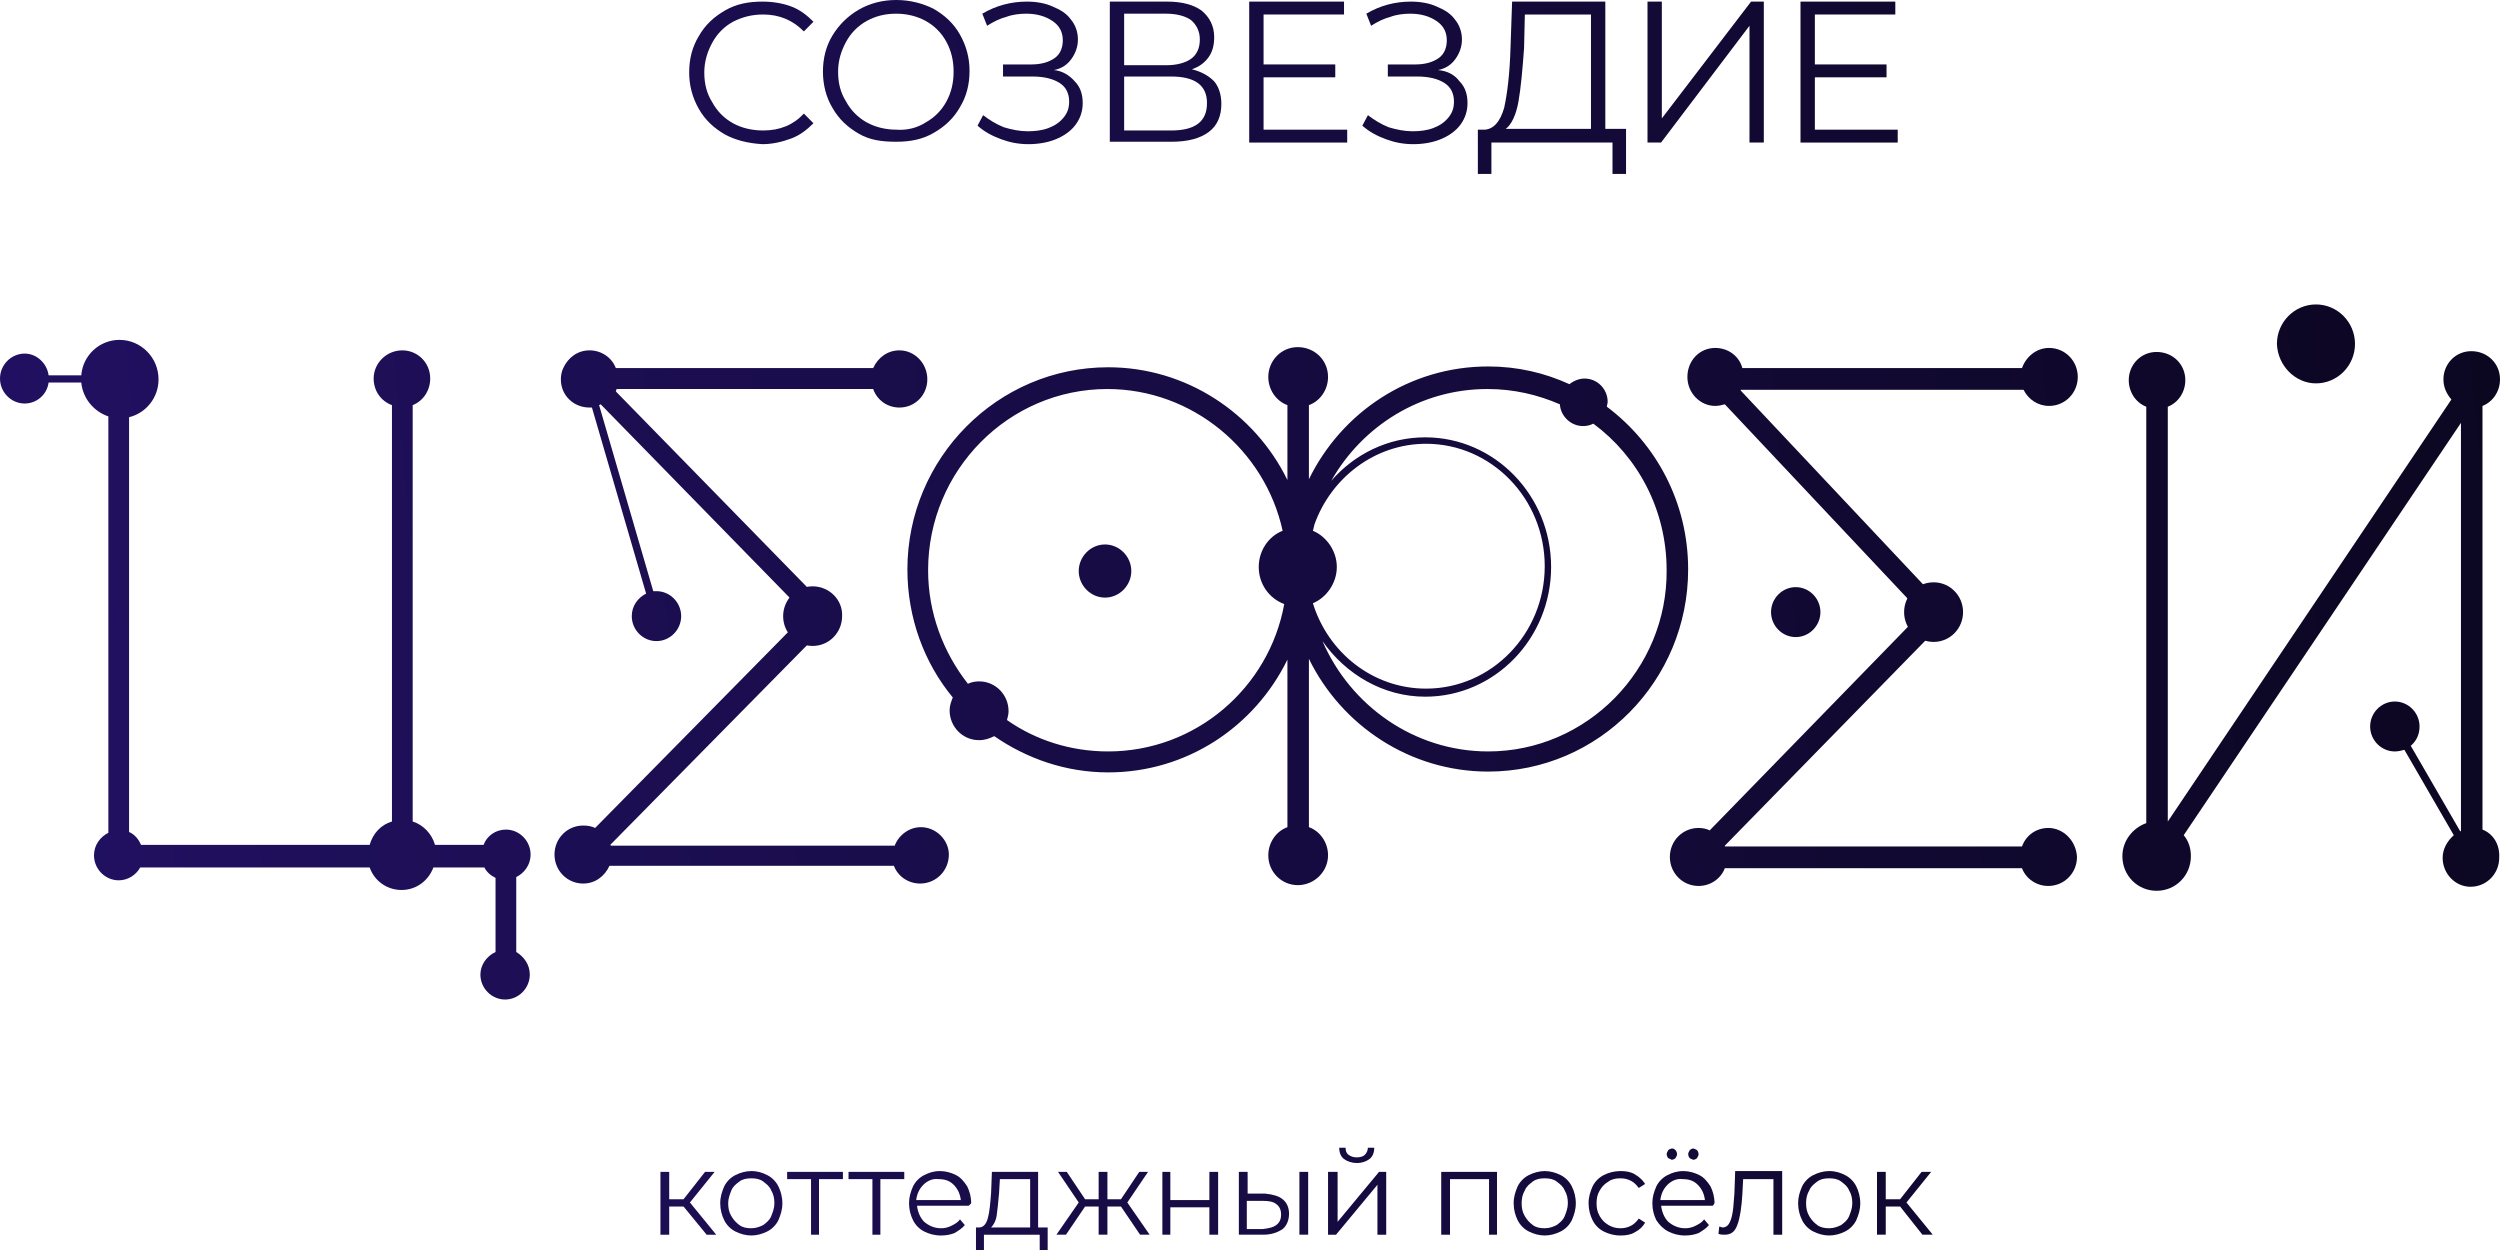 <?xml version="1.0" encoding="UTF-8"?> <svg xmlns="http://www.w3.org/2000/svg" width="120" height="60" viewBox="0 0 120 60" fill="none"> <path d="M32.81 57.912H32.122V59.266H31.701V56.25H32.122V57.564H32.81L33.843 56.25H34.302L33.116 57.719L34.378 59.266H33.919L32.81 57.912Z" fill="url(#paint0_linear_1_663)"></path> <path d="M35.298 59.111C35.068 58.995 34.877 58.802 34.762 58.57C34.648 58.338 34.571 58.067 34.571 57.758C34.571 57.449 34.648 57.217 34.762 56.946C34.877 56.714 35.068 56.521 35.298 56.405C35.527 56.289 35.795 56.211 36.062 56.211C36.368 56.211 36.598 56.289 36.827 56.405C37.057 56.521 37.248 56.714 37.363 56.946C37.477 57.178 37.554 57.449 37.554 57.758C37.554 58.067 37.477 58.299 37.363 58.57C37.248 58.802 37.057 58.995 36.827 59.111C36.598 59.227 36.33 59.304 36.062 59.304C35.795 59.304 35.527 59.227 35.298 59.111ZM36.636 58.802C36.789 58.686 36.942 58.57 37.018 58.376C37.095 58.183 37.171 57.99 37.171 57.758C37.171 57.526 37.133 57.333 37.018 57.139C36.942 56.946 36.789 56.83 36.636 56.714C36.483 56.598 36.292 56.559 36.062 56.559C35.833 56.559 35.642 56.598 35.489 56.714C35.336 56.83 35.183 56.946 35.106 57.139C35.03 57.333 34.953 57.526 34.953 57.758C34.953 57.99 34.992 58.183 35.106 58.376C35.221 58.57 35.336 58.686 35.489 58.802C35.642 58.917 35.833 58.956 36.062 58.956C36.292 58.956 36.483 58.879 36.636 58.802Z" fill="url(#paint1_linear_1_663)"></path> <path d="M40.46 56.598H39.312V59.266H38.93V56.598H37.783V56.25H40.46V56.598Z" fill="url(#paint2_linear_1_663)"></path> <path d="M43.405 56.598H42.258V59.266H41.876V56.598H40.729V56.25L43.405 56.25V56.598Z" fill="url(#paint3_linear_1_663)"></path> <path d="M46.502 57.874H44.016C44.055 58.183 44.169 58.454 44.361 58.647C44.59 58.84 44.858 58.956 45.164 58.956C45.355 58.956 45.508 58.917 45.661 58.84C45.814 58.763 45.967 58.686 46.081 58.531L46.311 58.802C46.196 58.956 46.005 59.072 45.814 59.188C45.623 59.266 45.393 59.304 45.164 59.304C44.858 59.304 44.59 59.227 44.361 59.111C44.131 58.995 43.94 58.802 43.825 58.57C43.71 58.338 43.634 58.067 43.634 57.758C43.634 57.449 43.71 57.217 43.825 56.946C43.94 56.714 44.131 56.521 44.361 56.405C44.59 56.289 44.819 56.211 45.125 56.211C45.393 56.211 45.661 56.289 45.89 56.405C46.12 56.521 46.273 56.714 46.426 56.946C46.54 57.178 46.617 57.449 46.617 57.758L46.502 57.874ZM44.322 56.869C44.131 57.062 44.016 57.294 43.978 57.603H46.12C46.081 57.294 45.967 57.062 45.776 56.869C45.584 56.675 45.355 56.598 45.049 56.598C44.781 56.559 44.514 56.675 44.322 56.869Z" fill="url(#paint4_linear_1_663)"></path> <path d="M50.288 58.917V60H49.906V59.266H47.229V60H46.847V58.917H47C47.191 58.917 47.344 58.763 47.42 58.454C47.497 58.183 47.535 57.758 47.573 57.255L47.611 56.25H49.829V58.917H50.288ZM47.841 58.338C47.803 58.608 47.688 58.802 47.573 58.917H49.447V56.598H47.994L47.956 57.255C47.917 57.719 47.879 58.067 47.841 58.338Z" fill="url(#paint5_linear_1_663)"></path> <path d="M53.806 57.912H53.156V59.265H52.735V57.912H52.085L51.167 59.265H50.708L51.779 57.719L50.785 56.25H51.205L52.085 57.564H52.735V56.25H53.156V57.564H53.806L54.685 56.25H55.106L54.111 57.719L55.182 59.265H54.723L53.806 57.912Z" fill="url(#paint6_linear_1_663)"></path> <path d="M55.794 56.25H56.176V57.603H58.05V56.25H58.47V59.265H58.05V57.951H56.176V59.265H55.794V56.25Z" fill="url(#paint7_linear_1_663)"></path> <path d="M61.568 57.564C61.759 57.719 61.874 57.951 61.874 58.26C61.874 58.57 61.759 58.84 61.568 58.995C61.339 59.15 61.033 59.265 60.65 59.265H59.465V56.25H59.886V57.294H60.727C61.109 57.332 61.377 57.41 61.568 57.564ZM61.262 58.801C61.415 58.685 61.492 58.531 61.492 58.299C61.492 58.067 61.415 57.912 61.262 57.796C61.109 57.68 60.918 57.642 60.612 57.642H59.847V58.995H60.612C60.918 58.956 61.109 58.917 61.262 58.801ZM62.371 59.265V56.25H62.792V59.265H62.371Z" fill="url(#paint8_linear_1_663)"></path> <path d="M63.785 56.25H64.205V58.647L66.194 56.25H66.538V59.266H66.117V56.869L64.129 59.266H63.746V56.25M64.511 55.632C64.358 55.516 64.282 55.322 64.282 55.09H64.588C64.588 55.245 64.626 55.361 64.741 55.438C64.855 55.516 64.97 55.554 65.123 55.554C65.276 55.554 65.429 55.516 65.505 55.438C65.582 55.361 65.658 55.245 65.658 55.09H65.964C65.964 55.322 65.888 55.516 65.735 55.632C65.582 55.747 65.391 55.825 65.123 55.825C64.894 55.825 64.664 55.747 64.511 55.632Z" fill="url(#paint9_linear_1_663)"></path> <path d="M71.856 56.25V59.266H71.474V56.598H69.6V59.266H69.179V56.25H71.856Z" fill="url(#paint10_linear_1_663)"></path> <path d="M73.383 59.111C73.153 58.995 72.962 58.802 72.847 58.57C72.733 58.338 72.656 58.067 72.656 57.758C72.656 57.449 72.733 57.217 72.847 56.946C72.962 56.714 73.153 56.521 73.383 56.405C73.612 56.289 73.88 56.211 74.148 56.211C74.415 56.211 74.683 56.289 74.912 56.405C75.142 56.521 75.333 56.714 75.448 56.946C75.562 57.178 75.639 57.449 75.639 57.758C75.639 58.067 75.562 58.299 75.448 58.57C75.333 58.802 75.142 58.995 74.912 59.111C74.683 59.227 74.415 59.304 74.148 59.304C73.88 59.304 73.612 59.227 73.383 59.111ZM74.721 58.802C74.874 58.686 75.027 58.57 75.104 58.376C75.18 58.183 75.257 57.99 75.257 57.758C75.257 57.526 75.218 57.333 75.104 57.139C75.027 56.946 74.874 56.83 74.721 56.714C74.568 56.598 74.377 56.559 74.148 56.559C73.918 56.559 73.727 56.598 73.574 56.714C73.421 56.83 73.268 56.946 73.192 57.139C73.077 57.333 73.039 57.526 73.039 57.758C73.039 57.99 73.077 58.183 73.192 58.376C73.306 58.57 73.421 58.686 73.574 58.802C73.727 58.918 73.918 58.956 74.148 58.956C74.377 58.956 74.568 58.879 74.721 58.802Z" fill="url(#paint11_linear_1_663)"></path> <path d="M76.979 59.111C76.749 58.995 76.558 58.802 76.444 58.57C76.329 58.338 76.252 58.067 76.252 57.758C76.252 57.449 76.329 57.217 76.444 56.946C76.558 56.714 76.749 56.521 76.979 56.405C77.208 56.289 77.476 56.211 77.782 56.211C78.05 56.211 78.279 56.25 78.47 56.366C78.661 56.482 78.814 56.598 78.967 56.83L78.661 57.023C78.547 56.869 78.432 56.753 78.279 56.675C78.126 56.598 77.973 56.559 77.782 56.559C77.552 56.559 77.361 56.598 77.208 56.714C77.017 56.83 76.902 56.946 76.788 57.139C76.673 57.333 76.635 57.526 76.635 57.758C76.635 57.99 76.673 58.183 76.788 58.376C76.902 58.57 77.017 58.686 77.208 58.802C77.4 58.917 77.591 58.956 77.782 58.956C77.973 58.956 78.126 58.917 78.279 58.84C78.432 58.763 78.547 58.647 78.661 58.492L78.967 58.686C78.853 58.879 78.7 59.033 78.47 59.15C78.279 59.266 78.05 59.304 77.782 59.304C77.476 59.304 77.208 59.227 76.979 59.111Z" fill="url(#paint12_linear_1_663)"></path> <path d="M82.219 57.874H79.734C79.772 58.183 79.887 58.454 80.078 58.647C80.307 58.84 80.575 58.956 80.881 58.956C81.072 58.956 81.225 58.918 81.378 58.84C81.531 58.763 81.684 58.686 81.799 58.531L82.028 58.802C81.913 58.956 81.722 59.072 81.531 59.188C81.34 59.266 81.11 59.304 80.881 59.304C80.575 59.304 80.307 59.227 80.078 59.111C79.848 58.995 79.657 58.802 79.504 58.57C79.389 58.338 79.313 58.067 79.313 57.758C79.313 57.449 79.389 57.217 79.504 56.946C79.619 56.714 79.81 56.521 80.04 56.405C80.269 56.289 80.498 56.212 80.804 56.212C81.072 56.212 81.34 56.289 81.569 56.405C81.799 56.521 81.952 56.714 82.105 56.946C82.219 57.178 82.296 57.449 82.296 57.758L82.219 57.874ZM80.04 56.869C79.848 57.062 79.734 57.294 79.695 57.603H81.837C81.799 57.294 81.684 57.062 81.493 56.869C81.302 56.675 81.072 56.598 80.766 56.598C80.498 56.559 80.231 56.675 80.04 56.869ZM80.078 55.593C80.04 55.554 80.001 55.477 80.001 55.4C80.001 55.322 80.04 55.284 80.078 55.206C80.116 55.168 80.192 55.129 80.269 55.129C80.346 55.129 80.384 55.168 80.422 55.206C80.46 55.245 80.498 55.322 80.498 55.4C80.498 55.477 80.46 55.516 80.422 55.593C80.384 55.632 80.307 55.67 80.231 55.67C80.192 55.632 80.154 55.632 80.078 55.593ZM81.11 55.593C81.072 55.554 81.034 55.477 81.034 55.4C81.034 55.322 81.072 55.284 81.11 55.206C81.148 55.168 81.225 55.129 81.263 55.129C81.34 55.129 81.378 55.168 81.454 55.206C81.493 55.245 81.531 55.322 81.531 55.4C81.531 55.477 81.493 55.516 81.454 55.593C81.416 55.632 81.34 55.67 81.263 55.67C81.225 55.632 81.148 55.632 81.11 55.593Z" fill="url(#paint13_linear_1_663)"></path> <path d="M85.545 56.25V59.266H85.125V56.598H83.671L83.633 57.333C83.595 57.951 83.519 58.454 83.404 58.763C83.289 59.111 83.098 59.266 82.792 59.266C82.716 59.266 82.601 59.266 82.486 59.227L82.524 58.879C82.601 58.879 82.639 58.918 82.677 58.918C82.83 58.918 82.945 58.84 83.021 58.686C83.098 58.531 83.136 58.376 83.174 58.144C83.213 57.912 83.213 57.642 83.251 57.294L83.289 56.211H85.545" fill="url(#paint14_linear_1_663)"></path> <path d="M87.037 59.111C86.807 58.995 86.616 58.802 86.501 58.57C86.386 58.338 86.31 58.067 86.31 57.758C86.31 57.449 86.386 57.217 86.501 56.946C86.616 56.714 86.807 56.521 87.037 56.405C87.266 56.289 87.534 56.211 87.801 56.211C88.107 56.211 88.337 56.289 88.566 56.405C88.796 56.521 88.987 56.714 89.102 56.946C89.216 57.178 89.293 57.449 89.293 57.758C89.293 58.067 89.216 58.299 89.102 58.57C88.987 58.802 88.796 58.995 88.566 59.111C88.337 59.227 88.069 59.304 87.801 59.304C87.534 59.304 87.266 59.227 87.037 59.111ZM88.375 58.802C88.528 58.686 88.681 58.57 88.757 58.376C88.834 58.183 88.91 57.99 88.91 57.758C88.91 57.526 88.872 57.333 88.757 57.139C88.681 56.946 88.528 56.83 88.375 56.714C88.222 56.598 88.031 56.559 87.801 56.559C87.572 56.559 87.381 56.598 87.228 56.714C87.075 56.83 86.922 56.946 86.845 57.139C86.731 57.333 86.692 57.526 86.692 57.758C86.692 57.99 86.731 58.183 86.845 58.376C86.96 58.57 87.075 58.686 87.228 58.802C87.381 58.917 87.572 58.956 87.801 58.956C88.031 58.956 88.222 58.879 88.375 58.802Z" fill="url(#paint15_linear_1_663)"></path> <path d="M91.205 57.912H90.516V59.265H90.096V56.25H90.516V57.564H91.205L92.237 56.25H92.696L91.51 57.719L92.772 59.265H92.275L91.205 57.912Z" fill="url(#paint16_linear_1_663)"></path> <path d="M34.801 6.456C34.265 6.147 33.845 5.76 33.539 5.219C33.233 4.678 33.08 4.098 33.08 3.479C33.08 2.822 33.233 2.242 33.539 1.74C33.845 1.198 34.265 0.812 34.801 0.502C35.336 0.193 35.91 0.077 36.598 0.077C37.095 0.077 37.554 0.154 37.975 0.309C38.395 0.464 38.739 0.734 39.045 1.044L38.586 1.508C38.051 0.966 37.401 0.696 36.636 0.696C36.101 0.696 35.642 0.812 35.183 1.044C34.762 1.276 34.418 1.624 34.189 2.049C33.959 2.474 33.806 2.938 33.806 3.479C33.806 4.02 33.921 4.484 34.189 4.91C34.418 5.335 34.762 5.683 35.183 5.915C35.604 6.147 36.101 6.263 36.636 6.263C37.439 6.263 38.089 5.992 38.586 5.451L39.045 5.915C38.739 6.224 38.395 6.495 37.975 6.649C37.554 6.804 37.095 6.92 36.598 6.92C35.91 6.881 35.298 6.727 34.801 6.456Z" fill="url(#paint17_linear_1_663)"></path> <path d="M41.222 6.418C40.687 6.108 40.266 5.722 39.96 5.18C39.654 4.678 39.501 4.059 39.501 3.441C39.501 2.784 39.654 2.204 39.96 1.701C40.266 1.198 40.687 0.773 41.222 0.464C41.757 0.155 42.369 -2.84167e-08 43.019 0C43.669 2.84167e-08 44.281 0.155 44.817 0.425C45.352 0.735 45.773 1.121 46.079 1.662C46.385 2.204 46.538 2.784 46.538 3.402C46.538 4.059 46.385 4.639 46.079 5.142C45.773 5.683 45.352 6.07 44.817 6.379C44.281 6.688 43.708 6.804 43.019 6.804C42.331 6.804 41.757 6.727 41.222 6.418ZM44.434 5.876C44.855 5.644 45.199 5.296 45.428 4.871C45.658 4.446 45.773 3.982 45.773 3.441C45.773 2.899 45.658 2.436 45.428 2.01C45.199 1.585 44.855 1.237 44.434 1.005C44.014 0.773 43.517 0.657 43.019 0.657C42.484 0.657 42.025 0.773 41.605 1.005C41.184 1.237 40.84 1.585 40.61 2.01C40.381 2.436 40.228 2.899 40.228 3.441C40.228 3.982 40.343 4.446 40.61 4.871C40.84 5.296 41.184 5.644 41.605 5.876C42.025 6.108 42.522 6.224 43.019 6.224C43.517 6.263 44.014 6.147 44.434 5.876Z" fill="url(#paint18_linear_1_663)"></path> <path d="M51.587 3.904C51.855 4.175 51.97 4.523 51.97 4.948C51.97 5.335 51.855 5.683 51.625 5.992C51.396 6.301 51.052 6.533 50.669 6.688C50.287 6.843 49.828 6.92 49.369 6.92C48.91 6.92 48.49 6.843 48.069 6.688C47.648 6.533 47.266 6.34 46.922 6.031L47.19 5.528C47.495 5.76 47.801 5.953 48.184 6.108C48.566 6.224 48.949 6.301 49.331 6.301C49.675 6.301 50.019 6.263 50.325 6.147C50.631 6.031 50.861 5.876 51.052 5.644C51.243 5.412 51.319 5.18 51.319 4.871C51.319 4.484 51.167 4.175 50.861 3.982C50.555 3.789 50.134 3.673 49.56 3.673H48.145V3.093H49.522C49.981 3.093 50.364 2.977 50.631 2.783C50.899 2.59 51.014 2.281 51.014 1.933C51.014 1.546 50.861 1.237 50.517 1.005C50.172 0.773 49.752 0.657 49.255 0.657C48.949 0.657 48.604 0.696 48.298 0.812C47.993 0.889 47.687 1.044 47.381 1.237L47.151 0.657C47.801 0.27 48.528 0.077 49.293 0.077C49.752 0.077 50.172 0.154 50.517 0.309C50.899 0.464 51.205 0.657 51.396 0.928C51.626 1.198 51.74 1.546 51.74 1.894C51.74 2.242 51.625 2.551 51.434 2.822C51.243 3.093 50.975 3.286 50.593 3.363C50.975 3.402 51.319 3.595 51.587 3.904Z" fill="url(#paint19_linear_1_663)"></path> <path d="M58.281 3.905C58.51 4.175 58.625 4.562 58.625 4.987C58.625 5.567 58.434 6.031 58.013 6.34C57.592 6.649 57.019 6.804 56.216 6.804H53.271V0.077L56.024 0.077C56.751 0.077 57.286 0.232 57.669 0.502C58.051 0.812 58.281 1.237 58.281 1.778C58.281 2.165 58.204 2.474 58.013 2.745C57.822 3.015 57.554 3.209 57.21 3.325C57.669 3.441 58.013 3.634 58.281 3.905ZM53.959 3.131H55.986C56.483 3.131 56.904 3.015 57.172 2.822C57.439 2.629 57.592 2.319 57.592 1.894C57.592 1.508 57.439 1.198 57.172 0.966C56.904 0.773 56.483 0.657 55.986 0.657L53.959 0.657V3.131ZM57.936 4.948C57.936 4.098 57.363 3.673 56.216 3.673H53.959V6.263L56.216 6.263C57.363 6.263 57.936 5.838 57.936 4.948Z" fill="url(#paint20_linear_1_663)"></path> <path d="M64.666 6.224V6.843H59.962V0.077L64.513 0.077V0.696L60.651 0.696V3.093L64.093 3.093V3.711H60.651V6.224H64.666Z" fill="url(#paint21_linear_1_663)"></path> <path d="M70.058 3.905C70.326 4.175 70.44 4.523 70.44 4.948C70.44 5.335 70.326 5.683 70.096 5.992C69.867 6.301 69.523 6.533 69.14 6.688C68.758 6.843 68.299 6.92 67.84 6.92C67.381 6.92 66.96 6.843 66.54 6.688C66.119 6.533 65.737 6.34 65.393 6.031L65.66 5.528C65.966 5.76 66.272 5.953 66.655 6.108C67.037 6.224 67.419 6.301 67.802 6.301C68.146 6.301 68.49 6.263 68.796 6.147C69.102 6.031 69.331 5.876 69.523 5.644C69.714 5.412 69.79 5.18 69.79 4.871C69.79 4.484 69.637 4.175 69.331 3.982C69.025 3.789 68.605 3.673 68.031 3.673H66.616V3.093H67.955C68.414 3.093 68.796 2.977 69.064 2.783C69.331 2.59 69.446 2.281 69.446 1.933C69.446 1.546 69.293 1.237 68.949 1.005C68.605 0.773 68.184 0.657 67.687 0.657C67.381 0.657 67.037 0.696 66.731 0.812C66.425 0.889 66.119 1.044 65.813 1.237L65.584 0.657C66.234 0.27 66.96 0.077 67.725 0.077C68.184 0.077 68.605 0.155 68.949 0.309C69.331 0.464 69.637 0.657 69.829 0.928C70.058 1.198 70.173 1.546 70.173 1.894C70.173 2.242 70.058 2.551 69.867 2.822C69.676 3.093 69.408 3.286 69.025 3.363C69.484 3.402 69.829 3.595 70.058 3.905Z" fill="url(#paint22_linear_1_663)"></path> <path d="M78.05 6.224V8.35H77.4V6.843L71.587 6.843V8.35H70.937V6.224H71.281C71.702 6.185 72.008 5.837 72.199 5.18C72.352 4.484 72.467 3.557 72.505 2.281L72.581 0.077L77.055 0.077V6.185H78.05M72.887 4.871C72.772 5.528 72.543 5.992 72.275 6.185H76.367V0.696L73.193 0.696L73.155 2.319C73.078 3.363 73.002 4.214 72.887 4.871Z" fill="url(#paint23_linear_1_663)"></path> <path d="M79.08 0.077L79.768 0.077V5.683L84.051 0.077L84.663 0.077V6.843H83.975V1.237L79.73 6.843H79.08V0.077Z" fill="url(#paint24_linear_1_663)"></path> <path d="M91.09 6.224V6.843L86.424 6.843V0.077L90.975 0.077V0.696L87.113 0.696V3.093H90.554V3.711L87.113 3.711V6.224H91.09Z" fill="url(#paint25_linear_1_663)"></path> <path d="M98.318 39.742C97.744 39.742 97.247 40.09 97.056 40.631L82.792 40.631V40.593L92.582 30.58C92.658 30.58 92.735 30.618 92.811 30.618C93.461 30.618 93.997 30.077 93.997 29.42C93.997 28.763 93.461 28.221 92.811 28.221C92.697 28.221 92.582 28.221 92.505 28.26L83.557 18.75V18.711H97.132C97.362 19.175 97.821 19.484 98.356 19.484C99.121 19.484 99.733 18.866 99.733 18.093C99.733 17.319 99.121 16.701 98.356 16.701C97.744 16.701 97.247 17.126 97.056 17.667L83.633 17.667C83.48 17.087 82.945 16.701 82.333 16.701C81.568 16.701 80.995 17.319 80.995 18.093C80.995 18.866 81.607 19.484 82.333 19.484C82.486 19.484 82.639 19.446 82.792 19.407L91.74 28.917C91.664 29.072 91.626 29.227 91.626 29.381C91.626 29.575 91.664 29.768 91.74 29.922L82.066 39.858C81.913 39.781 81.721 39.742 81.53 39.742C80.765 39.742 80.153 40.361 80.153 41.134C80.153 41.907 80.765 42.526 81.53 42.526C82.104 42.526 82.601 42.178 82.792 41.675H97.056C97.247 42.178 97.744 42.526 98.318 42.526C99.083 42.526 99.695 41.907 99.695 41.134C99.656 40.361 99.044 39.742 98.318 39.742Z" fill="url(#paint26_linear_1_663)"></path> <path d="M87.38 29.381C87.38 28.724 86.845 28.183 86.195 28.183C85.545 28.183 85.01 28.724 85.01 29.381C85.01 30.039 85.545 30.58 86.195 30.58C86.845 30.58 87.38 30.039 87.38 29.381Z" fill="url(#paint27_linear_1_663)"></path> <path d="M44.206 39.704C43.633 39.704 43.136 40.09 42.944 40.593H29.331L29.292 40.554L38.891 30.812C38.929 30.812 38.967 30.812 39.006 30.812C39.656 30.812 40.191 30.271 40.191 29.613C40.191 28.956 39.656 28.415 39.006 28.415H38.967L29.56 18.789L29.598 18.673H41.912C42.103 19.214 42.6 19.562 43.174 19.562C43.939 19.562 44.512 18.943 44.512 18.209C44.512 17.436 43.9 16.817 43.174 16.817C42.6 16.817 42.141 17.165 41.912 17.668H29.56C29.369 17.165 28.872 16.817 28.298 16.817C27.724 16.817 27.266 17.165 27.036 17.668C26.96 17.822 26.921 18.015 26.921 18.209C26.921 18.982 27.533 19.562 28.298 19.562C28.336 19.562 28.375 19.562 28.413 19.562L31.013 28.492C30.631 28.686 30.325 29.072 30.325 29.575C30.325 30.232 30.86 30.773 31.51 30.773C32.16 30.773 32.696 30.232 32.696 29.575C32.696 28.918 32.16 28.376 31.51 28.376C31.472 28.376 31.396 28.376 31.357 28.376L28.757 19.446L28.834 19.407L38.05 28.84C37.897 29.034 37.82 29.265 37.82 29.536C37.82 29.768 37.897 30 38.011 30.155L28.566 39.742C28.413 39.665 28.222 39.626 27.992 39.626C27.227 39.626 26.616 40.245 26.616 41.018C26.616 41.791 27.227 42.41 27.992 42.41C28.566 42.41 29.025 42.062 29.254 41.559L42.906 41.559C43.097 42.062 43.594 42.41 44.168 42.41C44.933 42.41 45.545 41.791 45.545 41.018C45.545 40.322 44.933 39.704 44.206 39.704Z" fill="url(#paint28_linear_1_663)"></path> <path d="M53.041 26.134C52.353 26.134 51.779 26.714 51.779 27.41C51.779 28.105 52.353 28.685 53.041 28.685C53.729 28.685 54.303 28.105 54.303 27.41C54.303 26.714 53.729 26.134 53.041 26.134Z" fill="url(#paint29_linear_1_663)"></path> <path d="M77.13 19.523C77.13 19.446 77.168 19.369 77.168 19.291C77.168 18.673 76.671 18.17 76.059 18.17C75.792 18.17 75.524 18.286 75.333 18.441C74.147 17.899 72.847 17.59 71.432 17.59C67.647 17.59 64.396 19.794 62.828 23.003V19.446C63.364 19.253 63.746 18.711 63.746 18.093C63.746 17.281 63.096 16.662 62.293 16.662C61.49 16.662 60.878 17.32 60.878 18.093C60.878 18.711 61.26 19.253 61.796 19.446V23.041C60.228 19.832 56.939 17.629 53.191 17.629C47.876 17.629 43.555 21.997 43.555 27.332C43.555 29.652 44.358 31.817 45.734 33.479C45.658 33.673 45.581 33.866 45.581 34.098C45.581 34.871 46.193 35.528 46.996 35.528C47.264 35.528 47.494 35.451 47.723 35.335C49.291 36.417 51.165 37.075 53.191 37.075C56.977 37.075 60.228 34.871 61.796 31.662V39.703C61.26 39.897 60.878 40.438 60.878 41.057C60.878 41.868 61.528 42.487 62.293 42.487C63.096 42.487 63.746 41.83 63.746 41.057C63.746 40.438 63.364 39.897 62.828 39.703V31.624C64.396 34.832 67.685 37.036 71.432 37.036C76.748 37.036 81.031 32.667 81.031 27.332C81.031 24.124 79.501 21.301 77.13 19.523ZM64.167 27.216C64.167 26.443 63.669 25.747 63.019 25.477C63.058 25.361 63.058 25.283 63.096 25.167C63.899 22.925 66.002 21.301 68.45 21.301C71.585 21.301 74.147 23.93 74.147 27.178C74.147 30.425 71.585 33.054 68.45 33.054C65.888 33.054 63.746 31.314 63.019 28.956C63.669 28.686 64.167 27.99 64.167 27.216ZM53.191 36.069C51.394 36.069 49.712 35.528 48.335 34.562C48.373 34.407 48.411 34.291 48.411 34.136C48.411 33.363 47.8 32.706 46.996 32.706C46.805 32.706 46.614 32.745 46.461 32.822C45.276 31.314 44.549 29.42 44.549 27.371C44.549 22.577 48.411 18.673 53.153 18.673C57.245 18.673 60.725 21.611 61.566 25.477C60.878 25.747 60.419 26.443 60.419 27.216C60.419 28.028 60.916 28.724 61.643 28.995C60.916 33.015 57.398 36.069 53.191 36.069ZM71.432 36.069C67.876 36.069 64.817 33.866 63.478 30.773C64.587 32.358 66.385 33.441 68.411 33.441C71.738 33.441 74.453 30.657 74.453 27.216C74.453 23.776 71.738 20.992 68.411 20.992C66.614 20.992 65.008 21.804 63.899 23.08C65.39 20.451 68.182 18.673 71.394 18.673C72.656 18.673 73.803 18.943 74.874 19.407C74.912 19.987 75.409 20.451 75.983 20.451C76.174 20.451 76.327 20.412 76.48 20.335C78.622 21.92 79.998 24.472 79.998 27.371C80.037 32.126 76.174 36.069 71.432 36.069Z" fill="url(#paint30_linear_1_663)"></path> <path d="M24.78 45.696V42.1C25.163 41.907 25.468 41.521 25.468 41.018C25.468 40.361 24.933 39.82 24.283 39.82C23.786 39.82 23.365 40.129 23.212 40.554H20.88C20.727 40.013 20.306 39.588 19.809 39.433V19.446C20.306 19.253 20.65 18.75 20.65 18.17C20.65 17.397 20.038 16.817 19.312 16.817C18.547 16.817 17.935 17.436 17.935 18.17C17.935 18.75 18.279 19.253 18.814 19.446V39.433C18.279 39.588 17.897 40.013 17.744 40.554H6.769C6.654 40.283 6.463 40.051 6.195 39.935L6.195 20.026C6.998 19.832 7.61 19.098 7.61 18.209C7.61 17.165 6.769 16.314 5.736 16.314C4.78 16.314 3.977 17.049 3.901 18.015H2.333C2.256 17.436 1.759 16.972 1.185 16.972C0.535 16.972 2.87278e-08 17.513 0 18.17C-2.87278e-08 18.827 0.535 19.369 1.185 19.369C1.759 19.369 2.256 18.943 2.333 18.363H3.901C3.977 19.137 4.512 19.755 5.201 19.987L5.201 39.974C4.818 40.167 4.512 40.554 4.512 41.057C4.512 41.714 5.048 42.255 5.698 42.255C6.157 42.255 6.539 41.984 6.73 41.637H17.744C17.973 42.294 18.585 42.719 19.273 42.719C20 42.719 20.574 42.255 20.803 41.637H23.25C23.365 41.868 23.556 42.023 23.786 42.139V45.696C23.365 45.889 23.059 46.314 23.059 46.778C23.059 47.435 23.595 47.977 24.245 47.977C24.895 47.977 25.43 47.435 25.43 46.778C25.43 46.314 25.163 45.928 24.78 45.696Z" fill="url(#paint31_linear_1_663)"></path> <path d="M119.159 39.82V19.485C119.656 19.291 120 18.789 120 18.209C120 17.436 119.388 16.856 118.623 16.856C117.859 16.856 117.285 17.474 117.285 18.209C117.285 18.596 117.438 18.905 117.667 19.175L104.054 39.433V19.523C104.551 19.33 104.895 18.827 104.895 18.247C104.895 17.474 104.283 16.894 103.518 16.894C102.753 16.894 102.18 17.513 102.18 18.247C102.18 18.827 102.524 19.33 103.021 19.523V39.51C102.371 39.742 101.874 40.361 101.874 41.096C101.874 42.023 102.6 42.758 103.518 42.758C104.436 42.758 105.163 42.023 105.163 41.096C105.163 40.709 105.048 40.361 104.818 40.09L118.126 20.297V39.897H118.088L115.717 35.799C115.985 35.567 116.138 35.258 116.138 34.871C116.138 34.214 115.602 33.673 114.952 33.673C114.302 33.673 113.767 34.214 113.767 34.871C113.767 35.529 114.302 36.07 114.952 36.07C115.105 36.07 115.258 36.031 115.411 35.992L117.782 40.09C117.476 40.361 117.247 40.748 117.247 41.173C117.247 41.946 117.859 42.565 118.585 42.565C119.35 42.565 119.962 41.946 119.962 41.173C120 40.516 119.656 40.013 119.159 39.82Z" fill="url(#paint32_linear_1_663)"></path> <path d="M111.166 18.402C112.199 18.402 113.04 17.551 113.04 16.508C113.04 15.464 112.199 14.613 111.166 14.613C110.134 14.613 109.292 15.464 109.292 16.508C109.33 17.551 110.172 18.402 111.166 18.402Z" fill="url(#paint33_linear_1_663)"></path> <path d="M39.006 28.144C38.203 28.144 37.591 28.802 37.591 29.575C37.591 30.387 38.241 31.005 39.006 31.005C39.809 31.005 40.421 30.348 40.421 29.575C40.459 28.802 39.809 28.144 39.006 28.144Z" fill="url(#paint34_linear_1_663)"></path> <path d="M92.812 27.951C92.009 27.951 91.397 28.608 91.397 29.381C91.397 30.193 92.047 30.812 92.812 30.812C93.615 30.812 94.227 30.155 94.227 29.381C94.227 28.608 93.615 27.951 92.812 27.951Z" fill="url(#paint35_linear_1_663)"></path> <defs> <linearGradient id="paint0_linear_1_663" x1="-46.241" y1="80.941" x2="185.029" y2="59.234" gradientUnits="userSpaceOnUse"> <stop stop-color="#2A147D"></stop> <stop offset="1" stop-color="#010200"></stop> </linearGradient> <linearGradient id="paint1_linear_1_663" x1="-46.241" y1="80.941" x2="185.029" y2="59.234" gradientUnits="userSpaceOnUse"> <stop stop-color="#2A147D"></stop> <stop offset="1" stop-color="#010200"></stop> </linearGradient> <linearGradient id="paint2_linear_1_663" x1="-46.241" y1="80.941" x2="185.029" y2="59.234" gradientUnits="userSpaceOnUse"> <stop stop-color="#2A147D"></stop> <stop offset="1" stop-color="#010200"></stop> </linearGradient> <linearGradient id="paint3_linear_1_663" x1="-46.241" y1="80.941" x2="185.029" y2="59.234" gradientUnits="userSpaceOnUse"> <stop stop-color="#2A147D"></stop> <stop offset="1" stop-color="#010200"></stop> </linearGradient> <linearGradient id="paint4_linear_1_663" x1="-46.241" y1="80.941" x2="185.029" y2="59.234" gradientUnits="userSpaceOnUse"> <stop stop-color="#2A147D"></stop> <stop offset="1" stop-color="#010200"></stop> </linearGradient> <linearGradient id="paint5_linear_1_663" x1="-46.241" y1="80.941" x2="185.029" y2="59.234" gradientUnits="userSpaceOnUse"> <stop stop-color="#2A147D"></stop> <stop offset="1" stop-color="#010200"></stop> </linearGradient> <linearGradient id="paint6_linear_1_663" x1="-46.241" y1="80.941" x2="185.029" y2="59.234" gradientUnits="userSpaceOnUse"> <stop stop-color="#2A147D"></stop> <stop offset="1" stop-color="#010200"></stop> </linearGradient> <linearGradient id="paint7_linear_1_663" x1="-46.241" y1="80.941" x2="185.029" y2="59.234" gradientUnits="userSpaceOnUse"> <stop stop-color="#2A147D"></stop> <stop offset="1" stop-color="#010200"></stop> </linearGradient> <linearGradient id="paint8_linear_1_663" x1="-46.241" y1="80.941" x2="185.029" y2="59.234" gradientUnits="userSpaceOnUse"> <stop stop-color="#2A147D"></stop> <stop offset="1" stop-color="#010200"></stop> </linearGradient> <linearGradient id="paint9_linear_1_663" x1="-46.241" y1="80.941" x2="185.029" y2="59.234" gradientUnits="userSpaceOnUse"> <stop stop-color="#2A147D"></stop> <stop offset="1" stop-color="#010200"></stop> </linearGradient> <linearGradient id="paint10_linear_1_663" x1="-46.241" y1="80.941" x2="185.029" y2="59.234" gradientUnits="userSpaceOnUse"> <stop stop-color="#2A147D"></stop> <stop offset="1" stop-color="#010200"></stop> </linearGradient> <linearGradient id="paint11_linear_1_663" x1="-46.241" y1="80.941" x2="185.029" y2="59.234" gradientUnits="userSpaceOnUse"> <stop stop-color="#2A147D"></stop> <stop offset="1" stop-color="#010200"></stop> </linearGradient> <linearGradient id="paint12_linear_1_663" x1="-46.241" y1="80.941" x2="185.029" y2="59.234" gradientUnits="userSpaceOnUse"> <stop stop-color="#2A147D"></stop> <stop offset="1" stop-color="#010200"></stop> </linearGradient> <linearGradient id="paint13_linear_1_663" x1="-46.241" y1="80.941" x2="185.029" y2="59.234" gradientUnits="userSpaceOnUse"> <stop stop-color="#2A147D"></stop> <stop offset="1" stop-color="#010200"></stop> </linearGradient> <linearGradient id="paint14_linear_1_663" x1="-46.241" y1="80.941" x2="185.029" y2="59.234" gradientUnits="userSpaceOnUse"> <stop stop-color="#2A147D"></stop> <stop offset="1" stop-color="#010200"></stop> </linearGradient> <linearGradient id="paint15_linear_1_663" x1="-46.241" y1="80.941" x2="185.029" y2="59.234" gradientUnits="userSpaceOnUse"> <stop stop-color="#2A147D"></stop> <stop offset="1" stop-color="#010200"></stop> </linearGradient> <linearGradient id="paint16_linear_1_663" x1="-46.241" y1="80.941" x2="185.029" y2="59.234" gradientUnits="userSpaceOnUse"> <stop stop-color="#2A147D"></stop> <stop offset="1" stop-color="#010200"></stop> </linearGradient> <linearGradient id="paint17_linear_1_663" x1="-46.241" y1="80.941" x2="185.029" y2="59.234" gradientUnits="userSpaceOnUse"> <stop stop-color="#2A147D"></stop> <stop offset="1" stop-color="#010200"></stop> </linearGradient> <linearGradient id="paint18_linear_1_663" x1="-46.241" y1="80.941" x2="185.029" y2="59.234" gradientUnits="userSpaceOnUse"> <stop stop-color="#2A147D"></stop> <stop offset="1" stop-color="#010200"></stop> </linearGradient> <linearGradient id="paint19_linear_1_663" x1="-46.241" y1="80.941" x2="185.029" y2="59.234" gradientUnits="userSpaceOnUse"> <stop stop-color="#2A147D"></stop> <stop offset="1" stop-color="#010200"></stop> </linearGradient> <linearGradient id="paint20_linear_1_663" x1="-46.241" y1="80.941" x2="185.029" y2="59.234" gradientUnits="userSpaceOnUse"> <stop stop-color="#2A147D"></stop> <stop offset="1" stop-color="#010200"></stop> </linearGradient> <linearGradient id="paint21_linear_1_663" x1="-46.241" y1="80.941" x2="185.029" y2="59.234" gradientUnits="userSpaceOnUse"> <stop stop-color="#2A147D"></stop> <stop offset="1" stop-color="#010200"></stop> </linearGradient> <linearGradient id="paint22_linear_1_663" x1="-46.241" y1="80.941" x2="185.029" y2="59.234" gradientUnits="userSpaceOnUse"> <stop stop-color="#2A147D"></stop> <stop offset="1" stop-color="#010200"></stop> </linearGradient> <linearGradient id="paint23_linear_1_663" x1="-46.241" y1="80.941" x2="185.029" y2="59.234" gradientUnits="userSpaceOnUse"> <stop stop-color="#2A147D"></stop> <stop offset="1" stop-color="#010200"></stop> </linearGradient> <linearGradient id="paint24_linear_1_663" x1="-46.241" y1="80.941" x2="185.029" y2="59.234" gradientUnits="userSpaceOnUse"> <stop stop-color="#2A147D"></stop> <stop offset="1" stop-color="#010200"></stop> </linearGradient> <linearGradient id="paint25_linear_1_663" x1="-46.241" y1="80.941" x2="185.029" y2="59.234" gradientUnits="userSpaceOnUse"> <stop stop-color="#2A147D"></stop> <stop offset="1" stop-color="#010200"></stop> </linearGradient> <linearGradient id="paint26_linear_1_663" x1="-46.241" y1="80.941" x2="185.029" y2="59.234" gradientUnits="userSpaceOnUse"> <stop stop-color="#2A147D"></stop> <stop offset="1" stop-color="#010200"></stop> </linearGradient> <linearGradient id="paint27_linear_1_663" x1="-46.241" y1="80.941" x2="185.029" y2="59.234" gradientUnits="userSpaceOnUse"> <stop stop-color="#2A147D"></stop> <stop offset="1" stop-color="#010200"></stop> </linearGradient> <linearGradient id="paint28_linear_1_663" x1="-46.241" y1="80.941" x2="185.029" y2="59.234" gradientUnits="userSpaceOnUse"> <stop stop-color="#2A147D"></stop> <stop offset="1" stop-color="#010200"></stop> </linearGradient> <linearGradient id="paint29_linear_1_663" x1="-46.241" y1="80.941" x2="185.029" y2="59.234" gradientUnits="userSpaceOnUse"> <stop stop-color="#2A147D"></stop> <stop offset="1" stop-color="#010200"></stop> </linearGradient> <linearGradient id="paint30_linear_1_663" x1="-46.241" y1="80.941" x2="185.029" y2="59.234" gradientUnits="userSpaceOnUse"> <stop stop-color="#2A147D"></stop> <stop offset="1" stop-color="#010200"></stop> </linearGradient> <linearGradient id="paint31_linear_1_663" x1="-46.241" y1="80.941" x2="185.029" y2="59.234" gradientUnits="userSpaceOnUse"> <stop stop-color="#2A147D"></stop> <stop offset="1" stop-color="#010200"></stop> </linearGradient> <linearGradient id="paint32_linear_1_663" x1="-46.241" y1="80.941" x2="185.029" y2="59.234" gradientUnits="userSpaceOnUse"> <stop stop-color="#2A147D"></stop> <stop offset="1" stop-color="#010200"></stop> </linearGradient> <linearGradient id="paint33_linear_1_663" x1="-46.241" y1="80.941" x2="185.029" y2="59.234" gradientUnits="userSpaceOnUse"> <stop stop-color="#2A147D"></stop> <stop offset="1" stop-color="#010200"></stop> </linearGradient> <linearGradient id="paint34_linear_1_663" x1="-46.241" y1="80.941" x2="185.029" y2="59.234" gradientUnits="userSpaceOnUse"> <stop stop-color="#2A147D"></stop> <stop offset="1" stop-color="#010200"></stop> </linearGradient> <linearGradient id="paint35_linear_1_663" x1="-46.241" y1="80.941" x2="185.029" y2="59.234" gradientUnits="userSpaceOnUse"> <stop stop-color="#2A147D"></stop> <stop offset="1" stop-color="#010200"></stop> </linearGradient> </defs> </svg> 